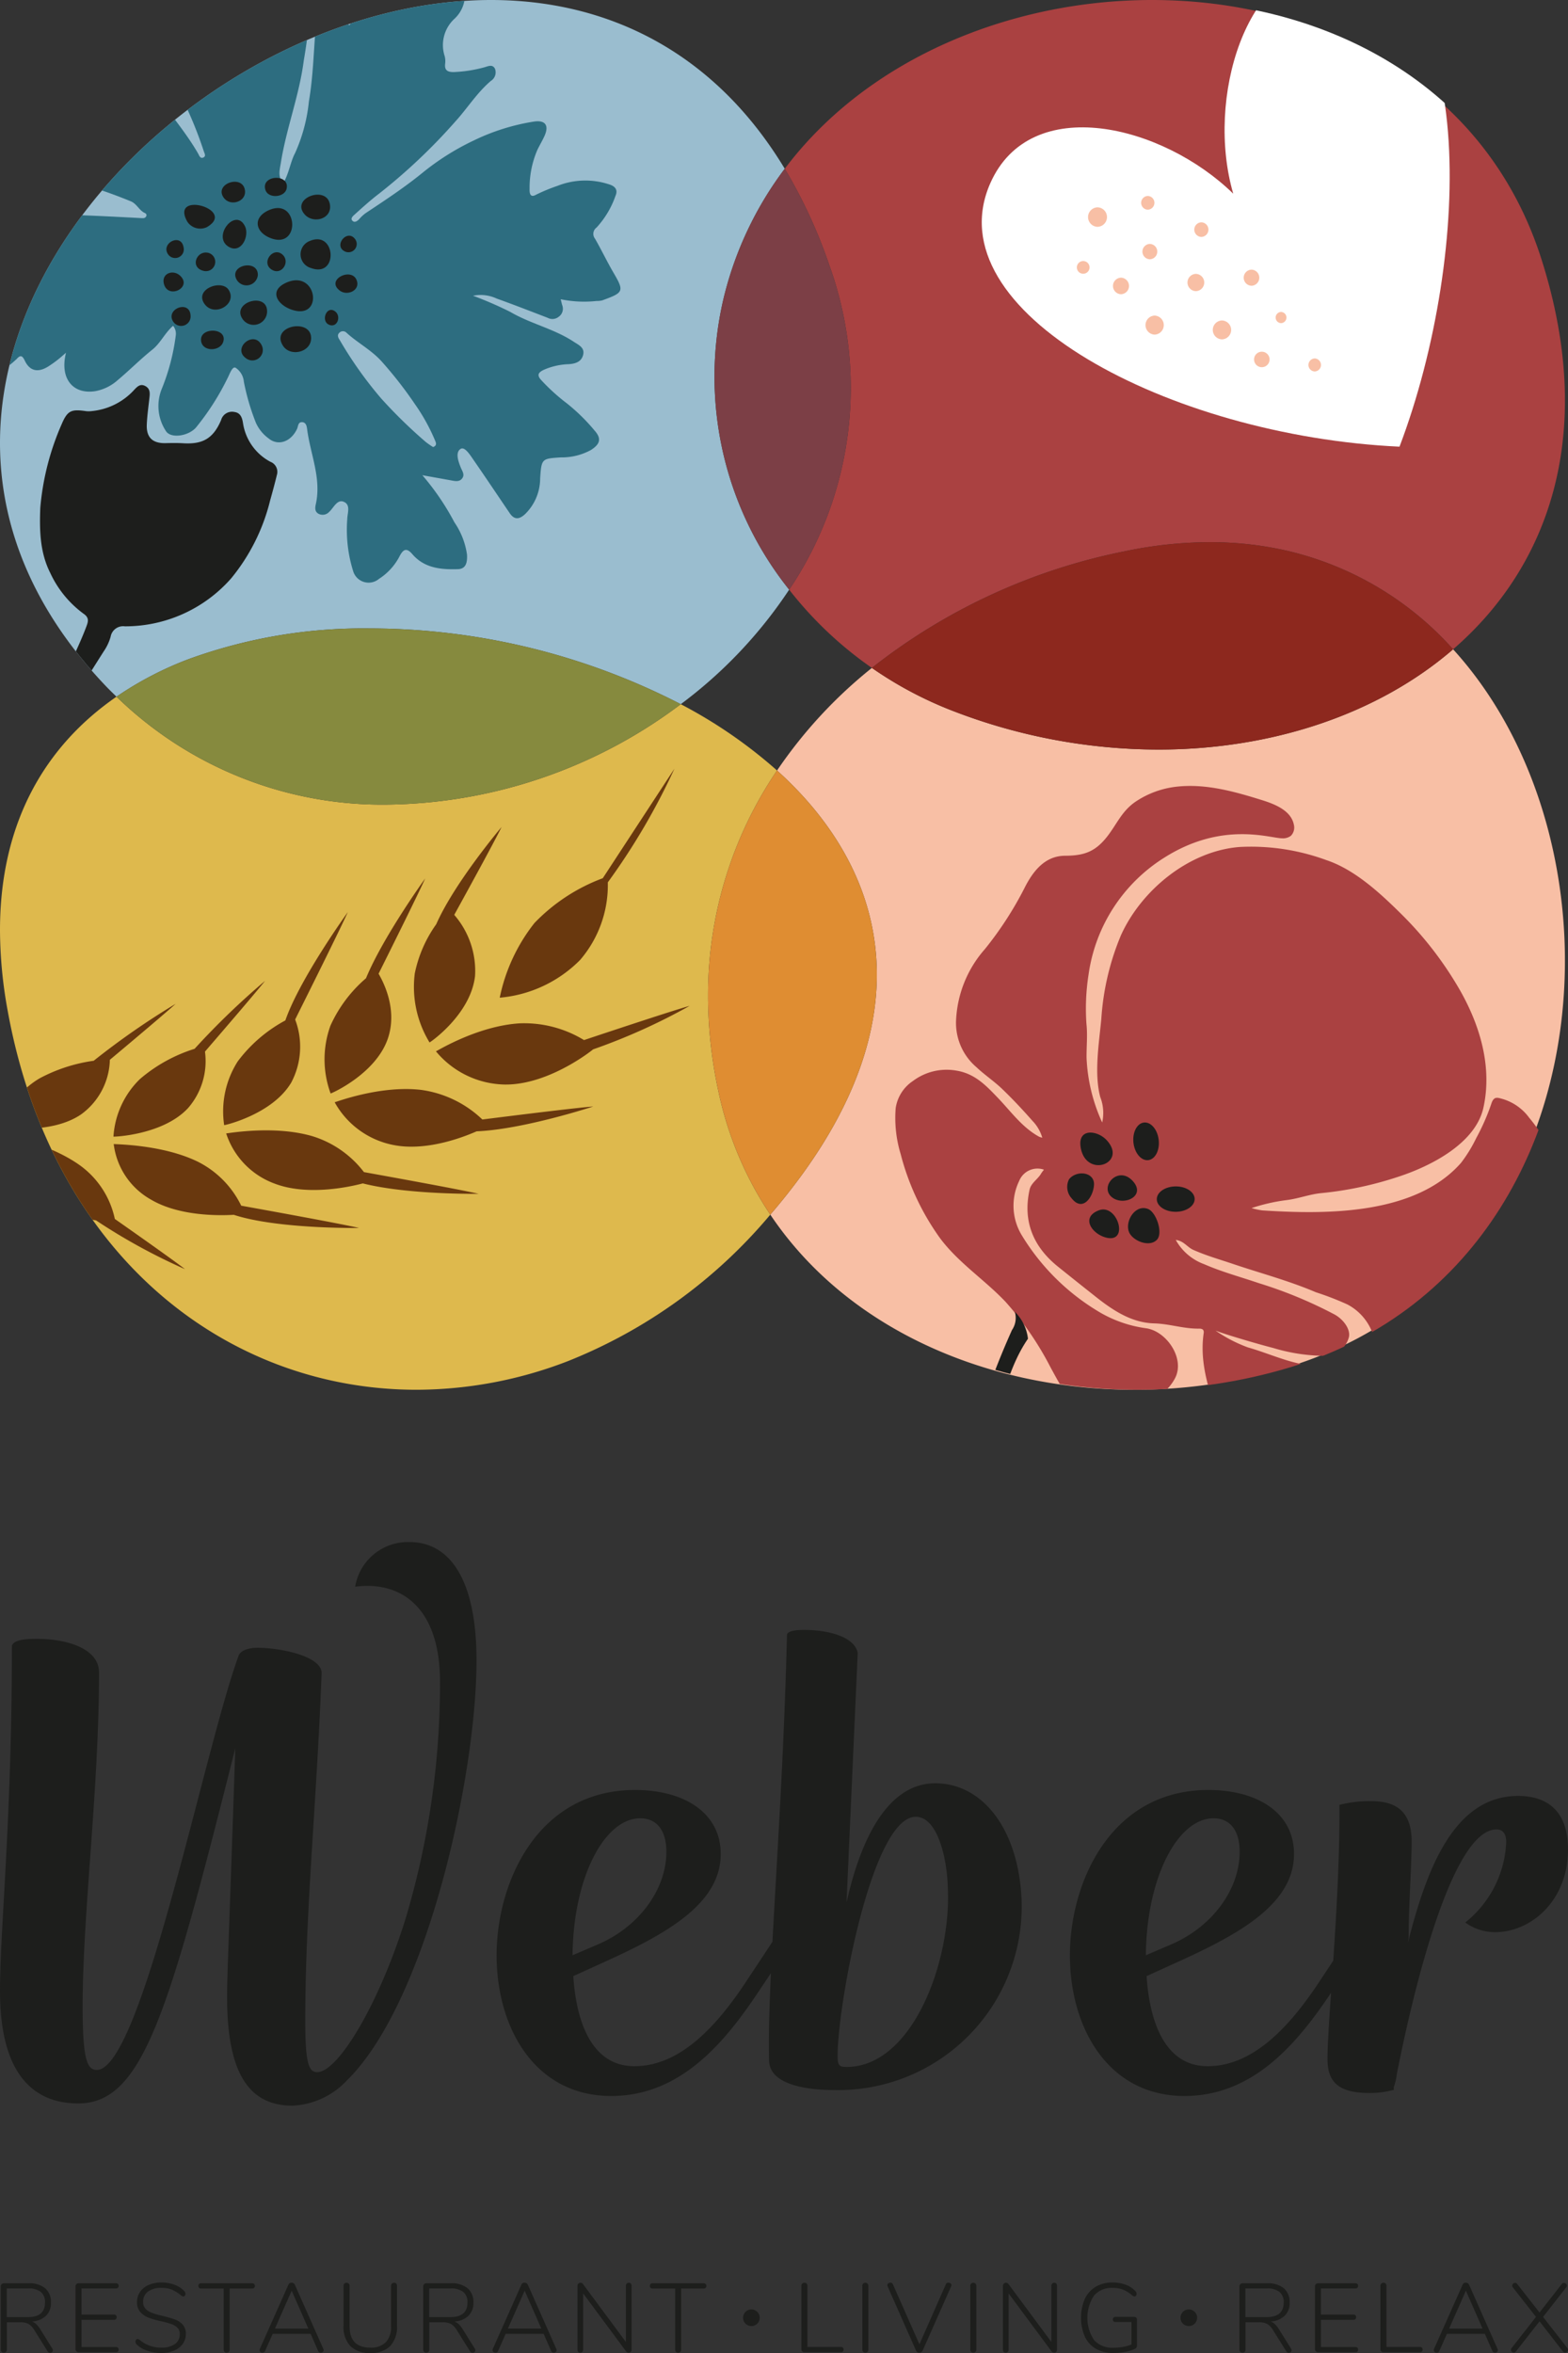 <svg id="Ebene_1" data-name="Ebene 1" xmlns="http://www.w3.org/2000/svg" xmlns:xlink="http://www.w3.org/1999/xlink" width="200" height="300" viewBox="0 0 200 300"><rect x="0" y="0" width="200" height="300" fill="#333333" stroke="none"/><defs><style>.cls-1{fill:none;}.cls-2{fill:#aa4141;}.cls-3{fill:#deb94d;}.cls-4{fill:#f8bfa5;}.cls-5{fill:#8d281e;}.cls-6{fill:#df8d32;}.cls-7{fill:#9abdcf;}.cls-8{fill:#7c3f46;}.cls-9{fill:#868a3e;}.cls-10{clip-path:url(#clip-path);}.cls-11{fill:#fff;}.cls-12{clip-path:url(#clip-path-2);}.cls-13{fill:#2d6d80;}.cls-14{fill:#1d1e1c;}.cls-15{clip-path:url(#clip-path-3);}.cls-16{fill:#69380e;}.cls-17{clip-path:url(#clip-path-4);}</style><clipPath id="clip-path"><path class="cls-1" d="M147.338 0c-24.082,0-48.664,13.314-54.656,38.061-5.372,22.183,7.929,44.282,29.066,52.507a73.015,73.015,0,0,0,26.389,5c27.551,0,51.812-16.29,51.864-44.408V50.974a59.536,59.536,0,0,0-2.999-17.934C189.848,10.57,168.791 0,147.338 0Z"/></clipPath><clipPath id="clip-path-2"><path class="cls-1" d="M62.628 0C32.706 0.0.056,26.841 0,56.4v.162C.022,66.895,4.032,77.556,13.537,87.511A48.58,48.58,0,0,0,49.41,102.585c34.178,0,69.252-31.553,56.378-68.739C97.388,9.574,80.49 0,62.628 0Z"/></clipPath><clipPath id="clip-path-3"><path class="cls-1" d="M47.101,80.122a65.198,65.198,0,0,0-23.098,3.937C10.004,89.43.013,100.512 0,118.55v.071a57.67,57.67,0,0,0,.986,10.283c5.709,31.325,28.02,48.248,52.052,48.286h.175a53.786,53.786,0,0,0,19.184-3.634c10.929-4.194,21.386-12.064,29.936-23.84,6.543-9.012,9.419-17.44,9.504-25.107v-.701C111.542,97.349,77.659,80.151,47.269,80.122Z"/></clipPath><clipPath id="clip-path-4"><path class="cls-1" d="M154.46,69.127a53.454,53.454,0,0,0-10.624,1.163c-29.331,6.109-53.021,27.405-53.132,56.495v.408a57.886,57.886,0,0,0,1.32,11.93c4.31,20.089,20.205,32.405,38.787,36.521a66.032,66.032,0,0,0,14.091,1.546h.388a67.257,67.257,0,0,0,19.316-2.875c24.173-7.344,35.326-29.515,35.395-51.62v-.412q-.006-2.058-.14-4.111c-1.447-22.16-13.983-43.229-35.639-48.027a43.921,43.921,0,0,0-9.285-1.017Z"/></clipPath></defs><g id="BildLogo"><g id="Kreise"><path class="cls-2" d="M100.658,75.179a48.256,48.256,0,0,0,10.552,9.977,76.182,76.182,0,0,1,32.235-14.866,53.454,53.454,0,0,1,10.624-1.163h.476a43.919,43.919,0,0,1,9.285,1.017,40.777,40.777,0,0,1,21.515,12.639c12.379-10.691,18.274-27.73,11.266-49.744-7.153-22.469-28.21-33.039-49.663-33.039-17.993,0-36.262,7.434-46.851,21.515a64.821,64.821,0,0,1,5.693,12.331A46.039,46.039,0,0,1,100.658,75.179"/><path class="cls-3" d="M90.313,127.194v-.408a50.955,50.955,0,0,1,8.8-28.55,61.048,61.048,0,0,0-12.282-8.454,63.383,63.383,0,0,1-37.42,12.803A48.629,48.629,0,0,1,14.859,88.826C5.855,95.041.01,104.761 0,118.55v.071A57.669,57.669,0,0,0,.986,128.904c5.709,31.325,28.02,48.248,52.052,48.287h.175a53.81,53.81,0,0,0,19.184-3.635,65.077,65.077,0,0,0,25.856-18.693,44.986,44.986,0,0,1-6.621-15.739,57.818,57.818,0,0,1-1.32-11.93"/><path class="cls-4" d="M199.467,118.171c-.867-13.278-5.718-26.159-14.123-35.388-9.621,8.309-23.158,12.785-37.6,12.785a72.998,72.998,0,0,1-26.389-5A48.798,48.798,0,0,1,111.21,85.157,59.458,59.458,0,0,0,99.113,98.235c7.701,6.941,12.613,15.637,12.724,25.672v.702c-.084,7.666-2.96,16.095-9.504,25.106-1.316,1.812-2.68,3.519-4.08,5.147,7.312,10.9,19.068,17.88,32.166,20.782a66.097,66.097,0,0,0,14.091,1.546h.388a67.246,67.246,0,0,0,19.315-2.876c25.823-7.846,36.79-32.613,35.254-56.143"/><path class="cls-5" d="M163.829,70.144a43.921,43.921,0,0,0-9.285-1.017h-.476a53.454,53.454,0,0,0-10.624,1.163A76.177,76.177,0,0,0,111.21,85.157a48.798,48.798,0,0,0,10.146,5.411,72.998,72.998,0,0,0,26.389,5c14.441,0,27.979-4.477,37.6-12.785a40.779,40.779,0,0,0-21.515-12.639"/><path class="cls-6" d="M111.837,124.609V123.907c-.111-10.035-5.023-18.731-12.724-25.672a50.955,50.955,0,0,0-8.8,28.55v.408a57.818,57.818,0,0,0,1.32,11.93,45.003,45.003,0,0,0,6.62,15.739c1.401-1.628,2.765-3.335,4.081-5.147,6.543-9.012,9.419-17.44,9.504-25.106"/><path class="cls-7" d="M47.101,80.122h.168a86.85,86.85,0,0,1,39.562,9.66A58.246,58.246,0,0,0,100.658,75.179a43.485,43.485,0,0,1-8.368-37.118,44.947,44.947,0,0,1,7.806-16.547C90.895,6.27,77.079,0,62.628,0,22.195,0-23.216,49.015,13.536,87.511c.434.454.879.882,1.324,1.315a43.454,43.454,0,0,1,9.144-4.768,65.198,65.198,0,0,1,23.098-3.937"/><path class="cls-8" d="M100.658,75.179a46.039,46.039,0,0,0,5.13-41.333,64.821,64.821,0,0,0-5.693-12.331,44.932,44.932,0,0,0-7.806,16.547A43.485,43.485,0,0,0,100.658,75.179"/><path class="cls-9" d="M86.83,89.782a86.847,86.847,0,0,0-39.562-9.66h-.168A65.198,65.198,0,0,0,24.003,84.059a43.523,43.523,0,0,0-9.144,4.767A48.627,48.627,0,0,0,49.411,102.585a63.383,63.383,0,0,0,37.42-12.803"/></g><g id="Herz"><g class="cls-10"><path class="cls-11" d="M169.773-4.726C158.945-4.614,153.762,12.574,157.302,24.697c-8.974-8.77-25.834-12.974-30.985-1.344-7.242,16.346,22.817,32.226,52.191,33.597,9.341-24.557,10.058-61.873-8.735-61.676"/><path class="cls-4" d="M139.99,26.434a1.243,1.243,0,0,0,0,2.485,1.243,1.243,0,0,0,0-2.485m6.411.301a.876.876,0,0,0,0-1.751.876.876,0,0,0,0,1.751m.263,4.365a.979.979,0,0,0,0,1.957.979.979,0,0,0,0-1.957m-8.5,2.184a.809.809,0,0,0,0,1.618.809.809,0,0,0,0-1.618m15.071-4.94a.932.932,0,0,0,0,1.863.932.932,0,0,0,0-1.863m-10.252,7.059a1.055,1.055,0,0,0,0,2.109,1.055,1.055,0,0,0,0-2.109m9.551-.485a1.102,1.102,0,0,0,0,2.203,1.102,1.102,0,0,0,0-2.203m7.097-.538a1.027,1.027,0,0,0,0,2.053,1.027,1.027,0,0,0,0-2.053m-12.355,5.856a1.215,1.215,0,0,0,0,2.428,1.215,1.215,0,0,0,0-2.428m16.123-.464a.715.715,0,0,0,0,1.429.715.715,0,0,0,0-1.429m-2.453,5.07a.988.988,0,0,0,0,1.976.988.988,0,0,0,0-1.976m-5.083-3.983a1.205,1.205,0,0,0,0,2.409,1.205,1.205,0,0,0,0-2.409m11.83,4.843a.829.829,0,0,0,0,1.657.829.829,0,0,0,0-1.657"/></g></g><g id="Kornblume"><g class="cls-12"><path class="cls-13" d="M55.246,57.001a10.413,10.413,0,0,1-.934-.645,62.691,62.691,0,0,1-5.686-5.547,50.211,50.211,0,0,1-5.247-7.375c-.192-.309-.452-.664-.095-1.008a.636.636,0,0,1,.909-.006c1.426,1.305,3.167,2.193,4.491,3.668a51.464,51.464,0,0,1,4.252,5.454,24.401,24.401,0,0,1,2.523,4.544c.112.278.366.696-.213.915M8.42,44.974c-.823,3.251.846,5.351,3.747,4.896a5.909,5.909,0,0,0,2.868-1.424c1.495-1.25,2.867-2.645,4.387-3.859,1.058-.845,1.585-2.116,2.656-3.049a1.608,1.608,0,0,1,.332,1.303,27.185,27.185,0,0,1-1.765,6.711,5.806,5.806,0,0,0,.498,5.376c.578,1.017,2.861.707,3.854-.419A32.434,32.434,0,0,0,29.014,48.232c.282-.525.592-1.527,1.02-1.355a2.384,2.384,0,0,1,1.069,1.787A29.105,29.105,0,0,0,32.641,53.907a4.976,4.976,0,0,0,1.618,1.988c1.238,1.025,2.88.414,3.635-1.226.148-.322.108-.833.596-.845.555-.012.64.544.686.903.408,3.187,1.851,6.259,1.102,9.576-.109.484-.127.933.353,1.205a1.134,1.134,0,0,0,1.37-.259,1.047,1.047,0,0,0,.09-.085c.504-.523.944-1.491,1.713-1.203.983.367.493,1.477.489,2.244a17.626,17.626,0,0,0,.756,6.625,2.056,2.056,0,0,0,3.288.976,7.506,7.506,0,0,0,2.639-2.908c.47-.891.89-1.092,1.622-.24,1.537,1.788,3.663,1.977,5.805,1.909,1.119-.035,1.205-1,1.165-1.857a9.692,9.692,0,0,0-1.609-4.117,32.197,32.197,0,0,0-4.087-6.004c1.452.26,2.565.459,3.676.66.497.09,1.031.219,1.392-.242.373-.476.033-.912-.161-1.381-.331-.803-.728-1.958-.023-2.395.525-.325,1.208.781,1.646,1.412,1.556,2.247,3.075,4.519,4.61,6.781.594.876,1.218.808,1.954.133A6.374,6.374,0,0,0,68.897,60.982c.168-2.528.22-2.505,2.633-2.666a7.744,7.744,0,0,0,3.827-.932c1.172-.743,1.413-1.448.474-2.499a24.213,24.213,0,0,0-3.536-3.464,24.98,24.98,0,0,1-3.212-2.907c-.627-.656-.48-1.014.306-1.376a8.566,8.566,0,0,1,3.134-.706c.832-.051,1.63-.277,1.855-1.183.233-.937-.581-1.269-1.199-1.677-2.515-1.661-5.513-2.292-8.098-3.807a47.84,47.84,0,0,0-4.742-2.059,4.856,4.856,0,0,1,3.003.355c2.181.783,4.341,1.624,6.505,2.455a1.28,1.28,0,0,0,1.406-.121,1.245,1.245,0,0,0,.475-1.436c-.077-.221-.119-.456-.209-.806a14.611,14.611,0,0,0,4.55.222,3.037,3.037,0,0,0,.737-.074c2.723-.989,2.847-1.137,1.466-3.495-.839-1.431-1.55-2.936-2.378-4.373a.993.993,0,0,1,.194-1.419,11.519,11.519,0,0,0,2.412-4.03c.374-.843-.113-1.27-.824-1.483a9.651,9.651,0,0,0-6.576.198,22.481,22.481,0,0,0-2.739,1.134c-.778.44-.829-.285-.811-.76a12.182,12.182,0,0,1,.996-4.971c.289-.599.637-1.17.908-1.776.6-1.34.1-2.037-1.341-1.826a27.209,27.209,0,0,0-7.673,2.405,32.138,32.138,0,0,0-6.591,4.159c-2.282,1.852-4.738,3.473-7.189,5.095a4.746,4.746,0,0,0-.817.751c-.248.266-.581.509-.859.268-.351-.304.035-.635.246-.823,1.019-.915,2.033-1.839,3.121-2.667a73.171,73.171,0,0,0,9.75-9.221c1.533-1.688,2.746-3.652,4.503-5.146a1.289,1.289,0,0,0,.537-1.541c-.327-.673-.96-.291-1.443-.176a17.406,17.406,0,0,1-3.796.583c-.739.011-1.225-.162-1.125-1.046a2.528,2.528,0,0,0-.057-.982,4.553,4.553,0,0,1,1.272-4.788,4.159,4.159,0,0,0,1.299-3.379c-.129-1.457-.761-1.831-2.167-1.442A11.423,11.423,0,0,0,53.45-.679c-1.371.986-2.211.689-3.102-.786a32.481,32.481,0,0,0-2.315-3.234,1.66,1.66,0,0,0-1.889-.648A2.381,2.381,0,0,0,44.648-3.34a11.128,11.128,0,0,0,.113,5.763.799.799,0,0,1-.2.789,7.415,7.415,0,0,1-1.97-1.945,2.071,2.071,0,0,0-1.579-.854c-.736-.105-1.194.135-.884.964a4.358,4.358,0,0,1,.151,1.966c-.276,3.201-.336,6.439-.88,9.595a21.128,21.128,0,0,1-1.754,6.565c-.621,1.169-.77,2.597-1.531,3.88-.718-.877-.427-1.765-.291-2.627.696-4.391,2.343-8.57,2.917-12.989A88.416,88.416,0,0,0,39.938-3.993c-.008-1.575-.934-2.227-2.341-1.445a11.944,11.944,0,0,0-3.753,2.618,5.44,5.44,0,0,1-.785.601c-.572.479-.772.251-1.024-.372A19.108,19.108,0,0,1,30.908-9.543a3.373,3.373,0,0,0-.574-2.125c-.868-1.117-1.738-1.158-2.461.041a33.946,33.946,0,0,0-2.095,3.063,2.884,2.884,0,0,1-3.839,1.396,12.656,12.656,0,0,0-4.654-.649c-1.918.078-2.44.81-1.538,2.516A52.368,52.368,0,0,0,18.511.103c-.113.084-.177.172-.235.169C17.595.236,16.835-.161,16.296.537c-.547.707.152,1.24.404,1.806A23.77,23.77,0,0,0,19.303,6.558a45.106,45.106,0,0,1,4.642,7.474,51.431,51.431,0,0,1,2.051,5.257c.096.286.294.599-.02.773-.437.241-.573-.255-.708-.489-1.54-2.671-3.564-4.999-5.302-7.529-1.738-2.531-3.619-4.964-5.387-7.476-1.121-1.59-2.156-3.24-3.217-4.872-.345-.53-.655-1.193-1.424-.878A1.66,1.66,0,0,0,8.846.588a21.792,21.792,0,0,1-.124,4.719c-.244,1.569-.419,1.653-1.897,1.143A11.22,11.22,0,0,1,.663,1.902,4.628,4.628,0,0,0-1.807.306c-.811-.288-1.355.243-1.531,1.042A6.826,6.826,0,0,0-3.398,4.799,13.153,13.153,0,0,1-3.108,6.263c.499,2.928.506,2.948-2.231,4.163a9.331,9.331,0,0,0-2.971,1.998,2.243,2.243,0,0,0-.628,2.387c.272.899,1.082.922,1.822,1.002,2.26.246,4.52.479,6.797.946-.139.062-.275.13-.417.183-2.367.886-2.043,1.976-.29,3.307a9.086,9.086,0,0,0,4.293,1.588,62.062,62.062,0,0,1,13.381,3.815c.809.308,1.101,1.211,1.886,1.535a.291.291,0,0,1,.085.437c-.128.202-.332.2-.55.188-6.08-.326-12.158-.645-18.254-.416-1.568.059-3.146-.243-4.722-.288-.615-.018-1.466-.133-1.637.762-.17.889.625,1.351,1.222,1.507a9.569,9.569,0,0,1,3.624,2.338c.315.262.715.538.611,1.009-.11.495-.622.265-.94.395a72.922,72.922,0,0,1-7.658,2.121c-.85.242-1.669.772-1.66,1.793A2.449,2.449,0,0,0-9.704,39.194c1.175.528,2.276,1.183,3.418,1.754A1.941,1.941,0,0,1-5.049,43.119a9.412,9.412,0,0,0,.479,3.555,2.15,2.15,0,0,0,3.558,1.348,14.841,14.841,0,0,0,3.128-2.241c.425-.475.692-.549,1.035.18.632,1.342,1.655,1.574,2.937.804a13.791,13.791,0,0,0,1.22-.855c.356-.273.688-.577,1.11-.935"/><path class="cls-14" d="M5.139,64.749c-.112,2.851-.049,5.685,1.262,8.281a13.438,13.438,0,0,0,4.264,5.223c.769.527.57,1.048.33,1.684-.978,2.581-2.275,5.021-3.311,7.584a30.45,30.45,0,0,1-5.379,8.74,42.736,42.736,0,0,0-4.292,5.601,76.047,76.047,0,0,1-5.272,7.193c-1.781,2.223-2.914,4.82-4.452,7.168-1.287,1.966-1.56,4.188-2.088,6.333-.571,2.323-.764,4.731-1.502,7.038-.593,1.854.094,3.801-.144,5.703a13.961,13.961,0,0,0,.19,6.161.667.667,0,0,1-.016.368c-.141.478-.394.986.193,1.329.415.243.794-.009,1.163-.212.559-.309.958-.728.742-1.401a1.901,1.901,0,0,1,.161-1.547,1.524,1.524,0,0,0,.094-1.099c-.973-3.625-.396-7.224.142-10.833a41.95,41.95,0,0,1,2.183-7.912,54.108,54.108,0,0,1,3.733-7.167c2.026-3.778,4.87-7.008,7.34-10.491,2.415-3.404,5.131-6.564,7.179-10.269C9.377,89.118,11.299,86.093,13.208,83.08a6.338,6.338,0,0,0,.904-1.902,1.614,1.614,0,0,1,1.805-1.323,17.999,17.999,0,0,0,13.562-6.108A25.011,25.011,0,0,0,34.453,63.812c.304-1.077.595-2.157.861-3.244a1.375,1.375,0,0,0-.828-1.693,6.72,6.72,0,0,1-3.483-4.877c-.104-.688-.293-1.359-1.097-1.469a1.445,1.445,0,0,0-1.706,1.034c-1.005,2.361-2.359,3.105-4.844,2.952-.733-.045-1.472-.035-2.207-.015-1.685.045-2.502-.713-2.426-2.395.053-1.16.218-2.315.346-3.471.063-.565.057-1.092-.523-1.406-.608-.331-.979.002-1.387.43a8.395,8.395,0,0,1-5.416,2.75,3.169,3.169,0,0,1-.744.015c-1.893-.274-2.382-.106-3.135,1.663A33.549,33.549,0,0,0,5.139,64.749"/><path class="cls-14" d="M39.675,34.176a1.818,1.818,0,0,1-.146-3.46c3.321-1.399,3.664,4.742.146,3.46M36.002,32.433c1.078.915-.056,2.734-1.333,1.953-1.418-.87.137-2.967,1.333-1.953M34.658,30.409c-2.069-.71-2.532-2.64-.374-3.608,3.743-1.675,4.081,4.885.374,3.608m-5.446,1.079c-2.247-1.267.822-5.119,2.032-2.646.605,1.239-.461,3.533-2.032,2.646m3.677,3.57a1.452,1.452,0,0,1-2.676.647c-1.136-1.893,2.693-2.738,2.676-.647m3.708.945c3.841-1.616,4.691,4.682.798,3.541-1.994-.583-3.248-2.507-.798-3.541m-2.532,3.809a1.716,1.716,0,0,1-3.087.919c-1.599-2.198,3.223-3.627,3.087-.919m11.402-4.147c.575,1.32-1.129,2.115-2.107,1.399-1.873-1.375,1.405-3.013,2.107-1.399M29.174,36.971c1.13,1.809-1.83,3.51-3.077,1.795-1.376-1.896,2.186-3.219,3.077-1.795M26.614,32.248a1.189,1.189,0,1,1-.696,2.274c-1.763-.466-.791-2.69.696-2.274m-.234-3.285a1.983,1.983,0,0,1-2.47-.672c-2.343-4.062,6.386-1.589,2.47.672m2.146-3.77c-1.213-1.729,2.23-2.945,2.686-1.09.387,1.572-1.815,2.329-2.686,1.09M33.849,24.196c-.582-1.921,3.147-2.08,2.708-.136-.254,1.13-2.355,1.302-2.708.136m5.038,3.17c-1.93-2.113,2.885-3.847,3.206-1.215.217,1.782-2.116,2.405-3.206,1.215m.795,15.823c-.074,1.75-2.638,2.318-3.566.924-1.726-2.59,3.678-3.642,3.566-.924m3.1-3.456c.743.606.256,2.07-.763,1.689-1.177-.435-.358-2.598.763-1.689m1.275-7.645c-1.608-.674.179-2.941,1.209-1.638a1.052,1.052,0,0,1-1.209,1.638M33.348,43.966A1.332,1.332,0,0,1,31.386,45.685c-1.813-1.28.958-3.616,1.963-1.719m-4.875-.387c-.376,1.204-2.525,1.304-2.803.003-.409-1.915,3.392-1.877,2.803-.003m-5.434-8.365c1.439,1.471-1.548,2.931-2.113,1.048-.42-1.397,1.173-2.006,2.113-1.048m.379-3.652a1.101,1.101,0,0,1-1.974.872c-.993-1.424,1.682-2.799,1.974-.872m.887,8.644a1.21,1.21,0,0,1-2.189.838c-1.109-1.623,2.057-2.884,2.189-.838"/></g></g><g id="Korn"><g class="cls-15"><path class="cls-16" d="M66.308,130.472c-5.45.324-10.647,3.589-10.705,3.566a11.666,11.666,0,0,0,8.698,4.235c5.076.11,10.22-3.562,11.351-4.482a77.467,77.467,0,0,0,12.316-5.55c-2.1.589-9.375,2.998-13.476,4.366A14.65,14.65,0,0,0,66.308,130.472Zm-12.604,8.484c-5.287-.613-10.964,1.608-11.017,1.576a10.952,10.952,0,0,0,7.526,5.458c3.922.77,8.348-.769,10.58-1.749,5.983-.244,14.878-3.168,14.878-3.168-2.186.169-9.871,1.121-14.146,1.66A14.024,14.024,0,0,0,53.704,138.957ZM39.856,144.863c-4.986-1.461-10.963-.319-11.009-.36a10.182,10.182,0,0,0,6.202,6.411c4.025,1.529,9.183.51,11.23-.034,5.759,1.462,14.765,1.327,14.765,1.327-2.246-.52-10.606-2.042-14.622-2.766A13.133,13.133,0,0,0,39.856,144.863Zm-14.65,3.237c-4.563-2.22-10.664-2.193-10.702-2.243a9.422,9.422,0,0,0,4.775,7.1c3.406,2.008,8.222,2.064,10.54,1.928,5.599,1.832,15.979,1.677,15.979,1.677-2.326-.539-11.206-2.151-15.031-2.84A12.266,12.266,0,0,0,25.206,148.1Zm-15.011.477c-4.036-2.891-10.085-4.016-10.114-4.074a8.682,8.682,0,0,0,3.292,7.525c2.541,2.162,6.385,3.149,8.878,3.568a75.648,75.648,0,0,0,11.347,6.217c-1.347-1.045-5.546-4.012-8.951-6.4A11.314,11.314,0,0,0,10.195,148.577Zm44.592-15.67c-.013.063,5.254-3.531,5.807-8.483a10.89,10.89,0,0,0-2.655-7.781c2.086-3.789,5.182-9.45,6.036-11.202,0,0-5.973,7.046-8.333,12.396a16.428,16.428,0,0,0-2.737,6.277A13.589,13.589,0,0,0,54.787,132.906Zm-12.618,6.507c-.022.058,5.79-2.463,7.32-7.053,1.195-3.599-.483-6.978-1.201-8.215,1.887-3.783,5.1-10.256,5.945-12.145,0,0-5.349,7.406-7.55,12.724a17.348,17.348,0,0,0-4.541,6.059A12.632,12.632,0,0,0,42.169,139.414Zm-11.835-4.106a11.835,11.835,0,0,0-1.742,8.143c-.031.052,6.143-1.348,8.559-5.433a9.754,9.754,0,0,0,.495-8.035c1.6-3.201,5.737-11.502,6.713-13.683,0,0-6.121,8.473-7.961,13.801A18.528,18.528,0,0,0,30.335,135.308ZM14.472,144.912c-.038.047,6.31-.185,9.506-3.624a9.12,9.12,0,0,0,2.166-7.212c2.792-3.237,6.534-7.596,7.663-9.016a96.99,96.99,0,0,0-8.988,8.661,19.756,19.756,0,0,0-6.971,3.856A11.205,11.205,0,0,0,14.472,144.912Zm-4.107-2.845a8.865,8.865,0,0,0,3.648-6.945c3.199-2.68,7.133-5.995,8.394-7.139a97.597,97.597,0,0,0-10.456,7.261,20.606,20.606,0,0,0-6.899,2.241,10.684,10.684,0,0,0-4.827,6.211C.182,143.736,6.516,144.721,10.365,142.067ZM74.001,122.384a14.645,14.645,0,0,0,3.526-9.887,84.801,84.801,0,0,0,8.5-14.497l-9.141,13.968A23.421,23.421,0,0,0,68.17,117.682a22.708,22.708,0,0,0-4.429,9.521A16.421,16.421,0,0,0,74.001,122.384Z"/></g></g><g id="Mohn"><g class="cls-17"><path class="cls-2" d="M173,174.144a23.796,23.796,0,0,1-7.542-.35c-2.158-.51-4.158-1.4-6.292-2.006a18.37,18.37,0,0,1-4.12-2.137c1.631.618,5.843,1.83,7.369,2.216a22.982,22.982,0,0,0,7.009.994,3.249,3.249,0,0,0,2.638-2.418c.188-.937-.64-2.173-1.804-2.832a55.995,55.995,0,0,0-9.687-4.011c-2.331-.793-4.727-1.436-6.976-2.419a6.797,6.797,0,0,1-3.622-3.089c.991.098,1.465.918,2.212,1.253,1.636.736,3.363,1.222,5.058,1.795,3.535,1.195,7.152,2.146,10.595,3.617a37.717,37.717,0,0,1,4.026,1.557,6.768,6.768,0,0,1,3.33,4.034c.041.134.061.276.107.409.747,2.125-.02,3.189-2.302,3.385m26.065-16.41a18.328,18.328,0,0,0-3.997-15.199,6.487,6.487,0,0,0-3.358-2.401c-.685-.188-1.136-.401-1.46.507a27.698,27.698,0,0,1-1.96,4.476,18.138,18.138,0,0,1-1.924,3.135c-5.866,6.688-17.265,6.597-25.35,6.073a9.181,9.181,0,0,1-1.375-.295,23.219,23.219,0,0,1,4.438-1.016c1.535-.181,2.988-.764,4.507-.898a44.978,44.978,0,0,0,9.885-2.12c4.034-1.331,9.741-4.211,10.744-8.78,1.161-5.291-.492-10.668-3.152-15.236a45.465,45.465,0,0,0-7.287-9.401c-2.675-2.648-5.94-5.693-9.574-6.908a27.889,27.889,0,0,0-11.082-1.682c-6.464.499-12.521,5.484-15.132,11.236a32.984,32.984,0,0,0-2.51,10.652c-.286,3.092-.946,6.969-.134,10.01a5.531,5.531,0,0,1,.242,3.226,21.925,21.925,0,0,1-1.993-8.23c-.016-1.444.142-2.902-.014-4.329a27.957,27.957,0,0,1,.268-6.294,21.03,21.03,0,0,1,9.744-14.962c7.393-4.636,13.427-2.403,14.975-2.413a1.665,1.665,0,0,0,1.086-.319,1.496,1.496,0,0,0,.379-1.435c-.35-1.735-2.299-2.564-3.989-3.093-3.507-1.098-7.149-2.127-10.804-1.753a11.715,11.715,0,0,0-5.412,1.942c-1.754,1.207-2.361,2.841-3.6,4.427-1.522,1.946-2.941,2.442-5.373,2.453-2.596.011-4.119,2.003-5.188,4.136a44.496,44.496,0,0,1-5.046,7.774,14.703,14.703,0,0,0-3.678,9.298,7.414,7.414,0,0,0,2.591,5.737c1.041.988,2.259,1.792,3.293,2.786,1.344,1.29,2.623,2.655,3.854,4.055a5.147,5.147,0,0,1,1.266,2.161,2.533,2.533,0,0,1-.393-.119c-2.178-1.19-3.583-3.2-5.25-4.937-1.492-1.555-2.924-3.101-5.282-3.49a7.158,7.158,0,0,0-5.582,1.323,5.044,5.044,0,0,0-2.192,3.461,15.827,15.827,0,0,0,.638,5.858,32.06,32.06,0,0,0,4.993,10.679c2.333,3.153,5.7,5.319,8.378,8.146a39.89,39.89,0,0,1,5.76,8.392c1.422,2.588,2.849,5.443,5.614,6.835,1.969.99,3.793-.082,5.412-1.216,1.746-1.223,3.833-2.322,4.847-4.287,1.286-2.49-1.084-5.962-3.678-6.344a15.934,15.934,0,0,1-5.783-1.951,28.693,28.693,0,0,1-10.065-9.857,7.263,7.263,0,0,1-.358-6.992A2.513,2.513,0,0,1,133.153,149.128c-.13.179-.265.338-.369.515-.425.728-1.272,1.177-1.461,2.042-.884,4.038.464,7.269,3.631,9.815q2.434,1.956,4.886,3.893c2.186,1.725,4.549,3.263,7.382,3.335,1.934.05,3.752.694,5.668.667.317-.005.722.031.642.58-.613,4.142.945,7.996,2.199,11.855a3.366,3.366,0,0,0,.541,1.145c1.18,1.412,4.705,1.129,6.318.939a14.185,14.185,0,0,0,6.356-2.334,8.889,8.889,0,0,1,1.817-1.063c2.75-1.041,5.798-1.142,8.618-2.028,3.667-1.152,6.744-3.092,10.114-4.846,5.26-2.738,8.19-9.577,9.411-15.123.059-.263.111-.524.158-.786"/><path class="cls-14" d="M141.172,145.384c-1.195-1.31-3.792-1.604-3.319.976C138.574,150.281,143.846,148.313,141.172,145.384Zm5.286,2.529c.888-.101,1.486-1.256,1.334-2.579-.152-1.323-.994-2.313-1.882-2.212-.887.101-1.485,1.256-1.334,2.579S145.571,148.014,146.458,147.913Zm-10.098,2.436a2.156,2.156,0,0,0,.346,2.452c1.398,1.755,2.73-.174,2.834-1.712C139.653,149.427,137.344,149.131,136.36,150.349Zm10.075,3.793c-1.64-.645-2.979,1.571-2.43,2.934.456,1.127,2.599,2.008,3.566.985C148.38,157.205,147.484,154.555,146.435,154.142Zm3.52-2.877c-1.333.008-2.408.739-2.402,1.633.006.893,1.09,1.61,2.423,1.602,1.332-.009,2.408-.74,2.402-1.633S151.288,151.256,149.955,151.265Zm-9.797,3.048c-2.291.867-.96,2.921.818,3.444C144.12,158.677,142.576,153.396,140.158,154.313Zm4.292-3.775c-1.853-1.977-4.284.786-2.61,2.114C143.318,153.826,146.281,152.488,144.45,150.538Z"/><path class="cls-14" d="M118.57,228.503q1.099.477,2.215.913.091-4.163.228-8.323c.453-13.571,1.74-27.056,5.951-40.075,1.142-3.529,1.998-7.199,4.153-10.333a5.74,5.74,0,0,0-1.679-3.442,2.728,2.728,0,0,1-.362,2.336,105.291,105.291,0,0,0-4.806,12.908c-3.578,11.852-5.017,24.043-5.431,36.347q-.162,4.833-.269,9.668"/></g></g></g><path id="Weber" class="cls-14" d="M52.232,196.608a6.822,6.822,0,0,0-6.933,5.695c5.699-.76,10.826,2.468,10.826,12.15a104.761,104.761,0,0,1-4.368,30.091c-3.419,11.012-8.642,19.65-11.301,19.65-1.044,0-1.52-1.044-1.52-6.455,0-14.144,1.425-27.244,2.089-44.426,0-2.183-5.318-3.227-8.167-3.227-1.235,0-2.279.38-2.468,1.139-4.369,11.96-12.346,52.683-18.044,52.683-1.235,0-1.805-1.329-1.805-8.068,0-11.961,2.089-27.624,2.089-42.623,0-2.943-3.894-4.272-7.977-4.272-1.709,0-2.849.19-3.135.854C1.519,232.109,0,245.874,0,253.848c0,10.727,4.368,14.333,9.972,14.333,8.262,0,11.491-11.391,20.039-45.279-.855,25.535-1.045,28.857-1.045,31.706,0,9.682,2.755,13.859,8.358,13.859a10.142,10.142,0,0,0,6.933-3.228c10.161-9.967,16.524-38.824,16.524-53.538C60.78,201.354,57.361,196.608,52.232,196.608Zm67.047,30.755c-4.654,0-8.833,4.272-11.302,15.189l1.425-31.8c-.38-2.089-3.799-2.943-6.838-2.943-.95,0-1.995.095-2.184.569-.361,15.017-1.291,28.58-1.854,39.193L95.253,252.519c-3.989,6.075-8.642,10.916-14.341,10.916-5.413,0-7.407-5.601-7.787-11.486l3.134-1.424c7.788-3.512,15.67-7.404,15.67-14.144,0-5.315-4.748-8.164-10.921-8.164-12.441,0-17.665,11.771-17.665,21.074,0,9.208,4.844,17.941,14.625,17.941,9.022,0,14.721-7.12,19.089-13.764l1.272-1.892c-.202,4.407-.309,8.2-.228,11.195.095,3.038,4.844,3.702,8.262,3.702a23.407,23.407,0,0,0,23.932-24.491C129.82,233.058,125.261,227.363,119.279,227.363Zm-37.607,4.462c1.995,0,3.324,1.424,3.324,4.272,0,4.746-3.419,9.493-8.642,11.77L73.03,249.291C73.125,239.324,77.113,231.825,81.672,231.825Zm26.305,31.704c-.949,0-1.139-.189-1.139-1.424,0-6.455,4.368-30.471,9.972-30.471,2.754,0,3.988,5.221,4.083,9.018C121.368,249.956,116.43,263.53,107.977,263.53Zm85.66-34.553c-8.357,0-11.776,9.778-14.056,18.701,0-.19.096-.476.096-.76,0-3.892.38-9.113.38-12.151,0-4.461-2.755-5.125-5.224-5.125a15.2,15.2,0,0,0-3.988.475c.05,6.461-.376,13.714-.789,19.865L168.376,252.519c-3.988,6.075-8.642,10.916-14.34,10.916-5.414,0-7.407-5.601-7.787-11.486l3.134-1.424c7.787-3.512,15.67-7.404,15.67-14.144,0-5.315-4.748-8.164-10.922-8.164-12.441,0-17.664,11.771-17.664,21.074,0,9.208,4.843,17.941,14.625,17.941,8.748,0,14.366-6.693,18.683-13.157-.252,3.664-.449,6.652-.449,8.41,0,2.563.949,4.366,5.318,4.366a11.568,11.568,0,0,0,3.039-.38h.095v-.38a6.586,6.586,0,0,0,.38-1.613c2.469-12.531,7.313-31.231,12.726-31.231.664,0,1.235.38,1.235,1.614a13.848,13.848,0,0,1-5.223,10.252,6.465,6.465,0,0,0,3.798,1.233c4.654,0,9.307-4.081,9.307-10.536C200,230.875,197.341,228.977,193.637,228.977ZM154.796,231.825c1.994,0,3.324,1.424,3.324,4.272,0,4.746-3.419,9.493-8.643,11.77l-3.323,1.424C146.249,239.324,150.237,231.825,154.796,231.825Z"/><path id="Restaurant_Living_Relax" data-name="Restaurant Living Relax" class="cls-14" d="M59.011,296.957a3.239,3.239,0,0,0-.512-.642,1.503,1.503,0,0,0-.548-.331,2.821,2.821,0,0,0,1.796-.723,2.247,2.247,0,0,0,.636-1.684,2.271,2.271,0,0,0-.748-1.84,3.23,3.23,0,0,0-2.134-.629H54.395a.408.408,0,0,0-.293.112.362.362,0,0,0-.119.275v8.068a.392.392,0,0,0,.106.293.425.425,0,0,0,.562,0,.392.392,0,0,0,.106-.293v-3.479h1.709a2.19,2.19,0,0,1,1.054.212,2.242,2.242,0,0,1,.742.786l1.685,2.693a.381.381,0,0,0,.337.2.353.353,0,0,0,.243-.094.295.295,0,0,0,.107-.231.387.387,0,0,0-.075-.212Zm-1.56-1.534H54.745V291.77h2.707a2.529,2.529,0,0,1,1.635.442,1.652,1.652,0,0,1,.537,1.353Q59.623,295.423,57.451,295.423ZM89.752,291.109H83.24a.359.359,0,0,0-.256.087.379.379,0,0,0,0,.499.359.359,0,0,0,.256.087h2.881v7.782a.412.412,0,0,0,.1.287.347.347,0,0,0,.275.112.369.369,0,0,0,.281-.112.403.403,0,0,0,.106-.287V291.782H89.752a.346.346,0,0,0,.249-.094.315.315,0,0,0,.1-.243.319.319,0,0,0-.1-.244A.349.349,0,0,0,89.752,291.109Zm-22.419.2a.41.41,0,0,0-.169-.2.469.469,0,0,0-.256-.075.411.411,0,0,0-.412.275l-3.643,8.18a.304.304,0,0,0-.025.137.313.313,0,0,0,.106.244.375.375,0,0,0,.256.093.368.368,0,0,0,.35-.237l.961-2.17H69.341l.948,2.17a.409.409,0,0,0,.144.175.34.34,0,0,0,.194.062.4.4,0,0,0,.262-.093.289.289,0,0,0,.112-.231.332.332,0,0,0-.037-.15ZM64.788,296.882l2.133-4.826,2.121,4.826ZM80.195,291.046a.333.333,0,0,0-.262.113.413.413,0,0,0-.1.287v7.146l-5.452-7.357a.377.377,0,0,0-.325-.188.382.382,0,0,0-.293.113.399.399,0,0,0-.106.287v8.118a.446.446,0,0,0,.087.293.385.385,0,0,0,.537-.006.412.412,0,0,0,.1-.287v-7.159l5.464,7.37a.429.429,0,0,0,.337.187.349.349,0,0,0,.275-.112.413.413,0,0,0,.1-.287v-8.118a.427.427,0,0,0-.094-.294A.34.34,0,0,0,80.195,291.046ZM14.784,291.77a.361.361,0,0,0,.256-.088.305.305,0,0,0,.094-.237.323.323,0,0,0-.094-.25.361.361,0,0,0-.256-.087H10.043a.409.409,0,0,0-.293.112.365.365,0,0,0-.119.275v8.018a.365.365,0,0,0,.119.275.409.409,0,0,0,.293.112H14.784a.361.361,0,0,0,.256-.087.325.325,0,0,0,.094-.25.305.305,0,0,0-.094-.244.378.378,0,0,0-.256-.081H10.393v-3.466h4.142a.359.359,0,0,0,.256-.088.381.381,0,0,0,0-.498.362.362,0,0,0-.256-.087H10.393V291.77ZM5.129,296.957A3.279,3.279,0,0,0,4.617,296.315a1.515,1.515,0,0,0-.549-.331,2.819,2.819,0,0,0,1.796-.723,2.247,2.247,0,0,0,.636-1.684,2.271,2.271,0,0,0-.748-1.84,3.227,3.227,0,0,0-2.133-.629H.512a.409.409,0,0,0-.293.112.365.365,0,0,0-.119.275v8.068a.393.393,0,0,0,.107.293.376.376,0,0,0,.28.106.377.377,0,0,0,.281-.106.393.393,0,0,0,.107-.293v-3.479H2.583a2.187,2.187,0,0,1,1.054.212,2.234,2.234,0,0,1,.742.786l1.684,2.693a.382.382,0,0,0,.337.2.356.356,0,0,0,.244-.094.297.297,0,0,0,.106-.231.387.387,0,0,0-.075-.212Zm-1.56-1.534H.861V291.77H3.569a2.53,2.53,0,0,1,1.635.442,1.655,1.655,0,0,1,.536,1.353Q5.739,295.423,3.569,295.423Zm28.595-4.314H25.65a.363.363,0,0,0-.256.087.382.382,0,0,0,0,.499.363.363,0,0,0,.256.087h2.882v7.782a.412.412,0,0,0,.1.287.346.346,0,0,0,.274.112.366.366,0,0,0,.281-.112.399.399,0,0,0,.107-.287V291.782h2.869a.347.347,0,0,0,.249-.094.315.315,0,0,0,.1-.243.319.319,0,0,0-.1-.244A.351.351,0,0,0,32.164,291.109Zm5.451.2a.408.408,0,0,0-.168-.2.471.471,0,0,0-.256-.075.41.41,0,0,0-.412.275l-3.643,8.18a.304.304,0,0,0-.025.137.31.31,0,0,0,.106.244.373.373,0,0,0,.256.093.367.367,0,0,0,.349-.237l.961-2.17h4.841l.948,2.17a.4.4,0,0,0,.143.175.343.343,0,0,0,.194.062.398.398,0,0,0,.262-.093.29.29,0,0,0,.113-.231.333.333,0,0,0-.038-.15Zm-2.545,5.574,2.133-4.826,2.121,4.826ZM50.266,291.046a.368.368,0,0,0-.281.113.399.399,0,0,0-.106.287v5.15a2.804,2.804,0,0,1-.667,2.032,2.639,2.639,0,0,1-1.977.686q-2.645,0-2.645-2.718v-5.15a.397.397,0,0,0-.107-.294.425.425,0,0,0-.561,0,.401.401,0,0,0-.106.294v5.063a3.577,3.577,0,0,0,.867,2.606A3.414,3.414,0,0,0,47.234,300a3.396,3.396,0,0,0,2.539-.886,3.581,3.581,0,0,0,.867-2.606v-5.063a.415.415,0,0,0-.1-.294A.362.362,0,0,0,50.266,291.046Zm-27.958,4.677q-.586-.213-1.597-.461l-.325-.075a8.056,8.056,0,0,1-1.142-.362,1.918,1.918,0,0,1-.717-.505,1.223,1.223,0,0,1-.274-.829,1.568,1.568,0,0,1,.623-1.322,2.812,2.812,0,0,1,1.734-.473,3.501,3.501,0,0,1,1.279.212,4.729,4.729,0,0,1,1.216.761.495.495,0,0,0,.287.124.232.232,0,0,0,.181-.099.367.367,0,0,0,.082-.238.502.502,0,0,0-.163-.362,3.271,3.271,0,0,0-1.26-.804,4.636,4.636,0,0,0-1.622-.281,4.037,4.037,0,0,0-1.635.312,2.548,2.548,0,0,0-1.104.879,2.236,2.236,0,0,0-.394,1.303,1.845,1.845,0,0,0,.438,1.291,2.706,2.706,0,0,0,1.066.717,12.41,12.41,0,0,0,1.654.461,10.449,10.449,0,0,1,1.235.343,2.06,2.06,0,0,1,.761.467,1.065,1.065,0,0,1,.299.786,1.507,1.507,0,0,1-.617,1.29,2.913,2.913,0,0,1-1.752.455,4.154,4.154,0,0,1-2.733-.973.498.498,0,0,0-.287-.125.233.233,0,0,0-.181.1.366.366,0,0,0-.081.237.453.453,0,0,0,.162.362,3.354,3.354,0,0,0,1.341.791A5.436,5.436,0,0,0,20.561,300a4.154,4.154,0,0,0,1.641-.306,2.537,2.537,0,0,0,1.11-.861,2.136,2.136,0,0,0,.393-1.265,1.699,1.699,0,0,0-.405-1.191A2.468,2.468,0,0,0,22.307,295.723ZM172.878,291.77a.361.361,0,0,0,.256-.088.305.305,0,0,0,.094-.237.323.323,0,0,0-.094-.25.361.361,0,0,0-.256-.087H168.137a.407.407,0,0,0-.293.112.361.361,0,0,0-.119.275v8.018a.362.362,0,0,0,.119.275.407.407,0,0,0,.293.112h4.741a.361.361,0,0,0,.256-.087.325.325,0,0,0,.094-.25.305.305,0,0,0-.094-.244.378.378,0,0,0-.256-.081h-4.391v-3.466h4.141a.357.357,0,0,0,.256-.088.377.377,0,0,0,0-.498.361.361,0,0,0-.256-.087h-4.141V291.77Zm-9.756,5.187a3.206,3.206,0,0,0-.512-.642,1.503,1.503,0,0,0-.549-.331,2.819,2.819,0,0,0,1.796-.723,2.247,2.247,0,0,0,.636-1.684,2.271,2.271,0,0,0-.748-1.84,3.227,3.227,0,0,0-2.133-.629H158.506a.409.409,0,0,0-.293.112.365.365,0,0,0-.119.275v8.068a.396.396,0,0,0,.106.293.425.425,0,0,0,.562,0,.392.392,0,0,0,.106-.293v-3.479h1.71a2.187,2.187,0,0,1,1.054.212,2.235,2.235,0,0,1,.742.786l1.684,2.693a.381.381,0,0,0,.337.2.356.356,0,0,0,.244-.094.297.297,0,0,0,.106-.231.387.387,0,0,0-.075-.212Zm-1.559-1.534h-2.708V291.77h2.708a2.527,2.527,0,0,1,1.634.442,1.652,1.652,0,0,1,.537,1.353Q163.733,295.423,161.563,295.423Zm19.549,3.804h-4.266v-7.782a.411.411,0,0,0-.1-.294.378.378,0,0,0-.287-.106.367.367,0,0,0-.281.113.398.398,0,0,0-.106.287v8.105a.312.312,0,0,0,.118.25.421.421,0,0,0,.281.1h4.641a.359.359,0,0,0,.256-.087.379.379,0,0,0,0-.499A.359.359,0,0,0,181.112,299.227Zm6.275-7.918a.408.408,0,0,0-.168-.2.474.474,0,0,0-.256-.075.41.41,0,0,0-.412.275l-3.644,8.18a.319.319,0,0,0-.025.137.31.31,0,0,0,.107.244.373.373,0,0,0,.256.093.367.367,0,0,0,.349-.237l.961-2.17h4.841l.948,2.17a.4.4,0,0,0,.143.175.343.343,0,0,0,.194.062.398.398,0,0,0,.262-.093.289.289,0,0,0,.112-.231.331.331,0,0,0-.037-.15Zm-2.545,5.574,2.133-4.826,2.121,4.826Zm15.071,2.482-3.094-3.966,2.944-3.753a.351.351,0,0,0,.088-.238.327.327,0,0,0-.113-.243.354.354,0,0,0-.25-.106.345.345,0,0,0-.287.15l-2.832,3.628-2.844-3.628a.345.345,0,0,0-.288-.15.362.362,0,0,0-.349.349.351.351,0,0,0,.087.238l2.944,3.753-3.106,3.966a.351.351,0,0,0-.088.237.327.327,0,0,0,.113.244.359.359,0,0,0,.25.106.355.355,0,0,0,.274-.15l3.007-3.841,2.981,3.841a.345.345,0,0,0,.287.15.352.352,0,0,0,.256-.106A.334.334,0,0,0,200,299.601.35.35,0,0,0,199.913,299.364Zm-55.23-3.966h-2.383a.382.382,0,0,0-.269.088.348.348,0,0,0,0,.473.382.382,0,0,0,.269.088H144.321v2.868a4.998,4.998,0,0,1-1.079.305,7.091,7.091,0,0,1-1.229.107,3.081,3.081,0,0,1-2.471-.986,5.153,5.153,0,0,1-.006-5.655,2.964,2.964,0,0,1,2.389-.991,3.607,3.607,0,0,1,1.285.212,4.427,4.427,0,0,1,1.223.761.54.54,0,0,0,.275.124.226.226,0,0,0,.187-.099.386.386,0,0,0,.075-.238.501.501,0,0,0-.162-.362,3.166,3.166,0,0,0-1.248-.804,4.673,4.673,0,0,0-1.635-.281,4.142,4.142,0,0,0-2.158.542,3.548,3.548,0,0,0-1.398,1.553,6.17,6.17,0,0,0,.007,4.82,3.47,3.47,0,0,0,1.422,1.546A4.397,4.397,0,0,0,142.013,300a8.032,8.032,0,0,0,1.478-.137,5.337,5.337,0,0,0,1.242-.374.45.45,0,0,0,.287-.449v-3.305a.322.322,0,0,0-.337-.337ZM124.148,291.046a.366.366,0,0,0-.281.113.398.398,0,0,0-.106.287v8.118a.398.398,0,0,0,.106.287.408.408,0,0,0,.561,0,.403.403,0,0,0,.106-.287v-8.118a.403.403,0,0,0-.106-.287A.369.369,0,0,0,124.148,291.046Zm-3.181-.012a.322.322,0,0,0-.325.212l-3.368,7.645-3.381-7.645a.323.323,0,0,0-.325-.212.424.424,0,0,0-.269.093.297.297,0,0,0-.118.244.306.306,0,0,0,.037.137l3.618,8.181a.443.443,0,0,0,.182.206.486.486,0,0,0,.243.068.476.476,0,0,0,.256-.074.42.42,0,0,0,.169-.2l3.63-8.181a.333.333,0,0,0,.038-.15.286.286,0,0,0-.119-.231A.422.422,0,0,0,120.967,291.034Zm-10.593.012a.369.369,0,0,0-.281.113.403.403,0,0,0-.106.287v8.118a.403.403,0,0,0,.106.287.408.408,0,0,0,.562,0,.399.399,0,0,0,.106-.287v-8.118a.399.399,0,0,0-.106-.287A.367.367,0,0,0,110.374,291.046Zm-3.118,8.181h-4.267v-7.782a.411.411,0,0,0-.1-.294.376.376,0,0,0-.287-.106.368.368,0,0,0-.281.113.398.398,0,0,0-.106.287v8.105a.31.31,0,0,0,.119.25.419.419,0,0,0,.281.1h4.641a.363.363,0,0,0,.256-.087.382.382,0,0,0,0-.499A.362.362,0,0,0,107.256,299.227ZM134.465,291.046a.334.334,0,0,0-.262.113.412.412,0,0,0-.1.287v7.146l-5.452-7.357a.375.375,0,0,0-.324-.188.385.385,0,0,0-.294.113.399.399,0,0,0-.106.287v8.118a.441.441,0,0,0,.088.293.384.384,0,0,0,.536-.006.412.412,0,0,0,.1-.287v-7.159l5.465,7.37a.428.428,0,0,0,.337.187.346.346,0,0,0,.274-.112.412.412,0,0,0,.1-.287v-8.118a.431.431,0,0,0-.093-.294A.343.343,0,0,0,134.465,291.046Zm-38.099,3.538a1.033,1.033,0,0,0-.526-.141,1.012,1.012,0,0,0-.542.15,1.07,1.07,0,0,0-.382.395,1.045,1.045,0,0,0-.138.52,1.029,1.029,0,0,0,.144.535,1.071,1.071,0,0,0,.918.523,1.023,1.023,0,0,0,.531-.144,1.078,1.078,0,0,0,.388-.386,1.058,1.058,0,0,0-.003-1.071A1.083,1.083,0,0,0,96.365,294.584Zm55.794,0a1.033,1.033,0,0,0-.525-.141,1.013,1.013,0,0,0-.543.15,1.07,1.07,0,0,0-.382.395,1.045,1.045,0,0,0-.138.52,1.029,1.029,0,0,0,.144.535,1.071,1.071,0,0,0,.918.523,1.023,1.023,0,0,0,.53-.144,1.077,1.077,0,0,0,.388-.386,1.058,1.058,0,0,0-.003-1.071A1.082,1.082,0,0,0,152.159,294.584Z"/></svg>